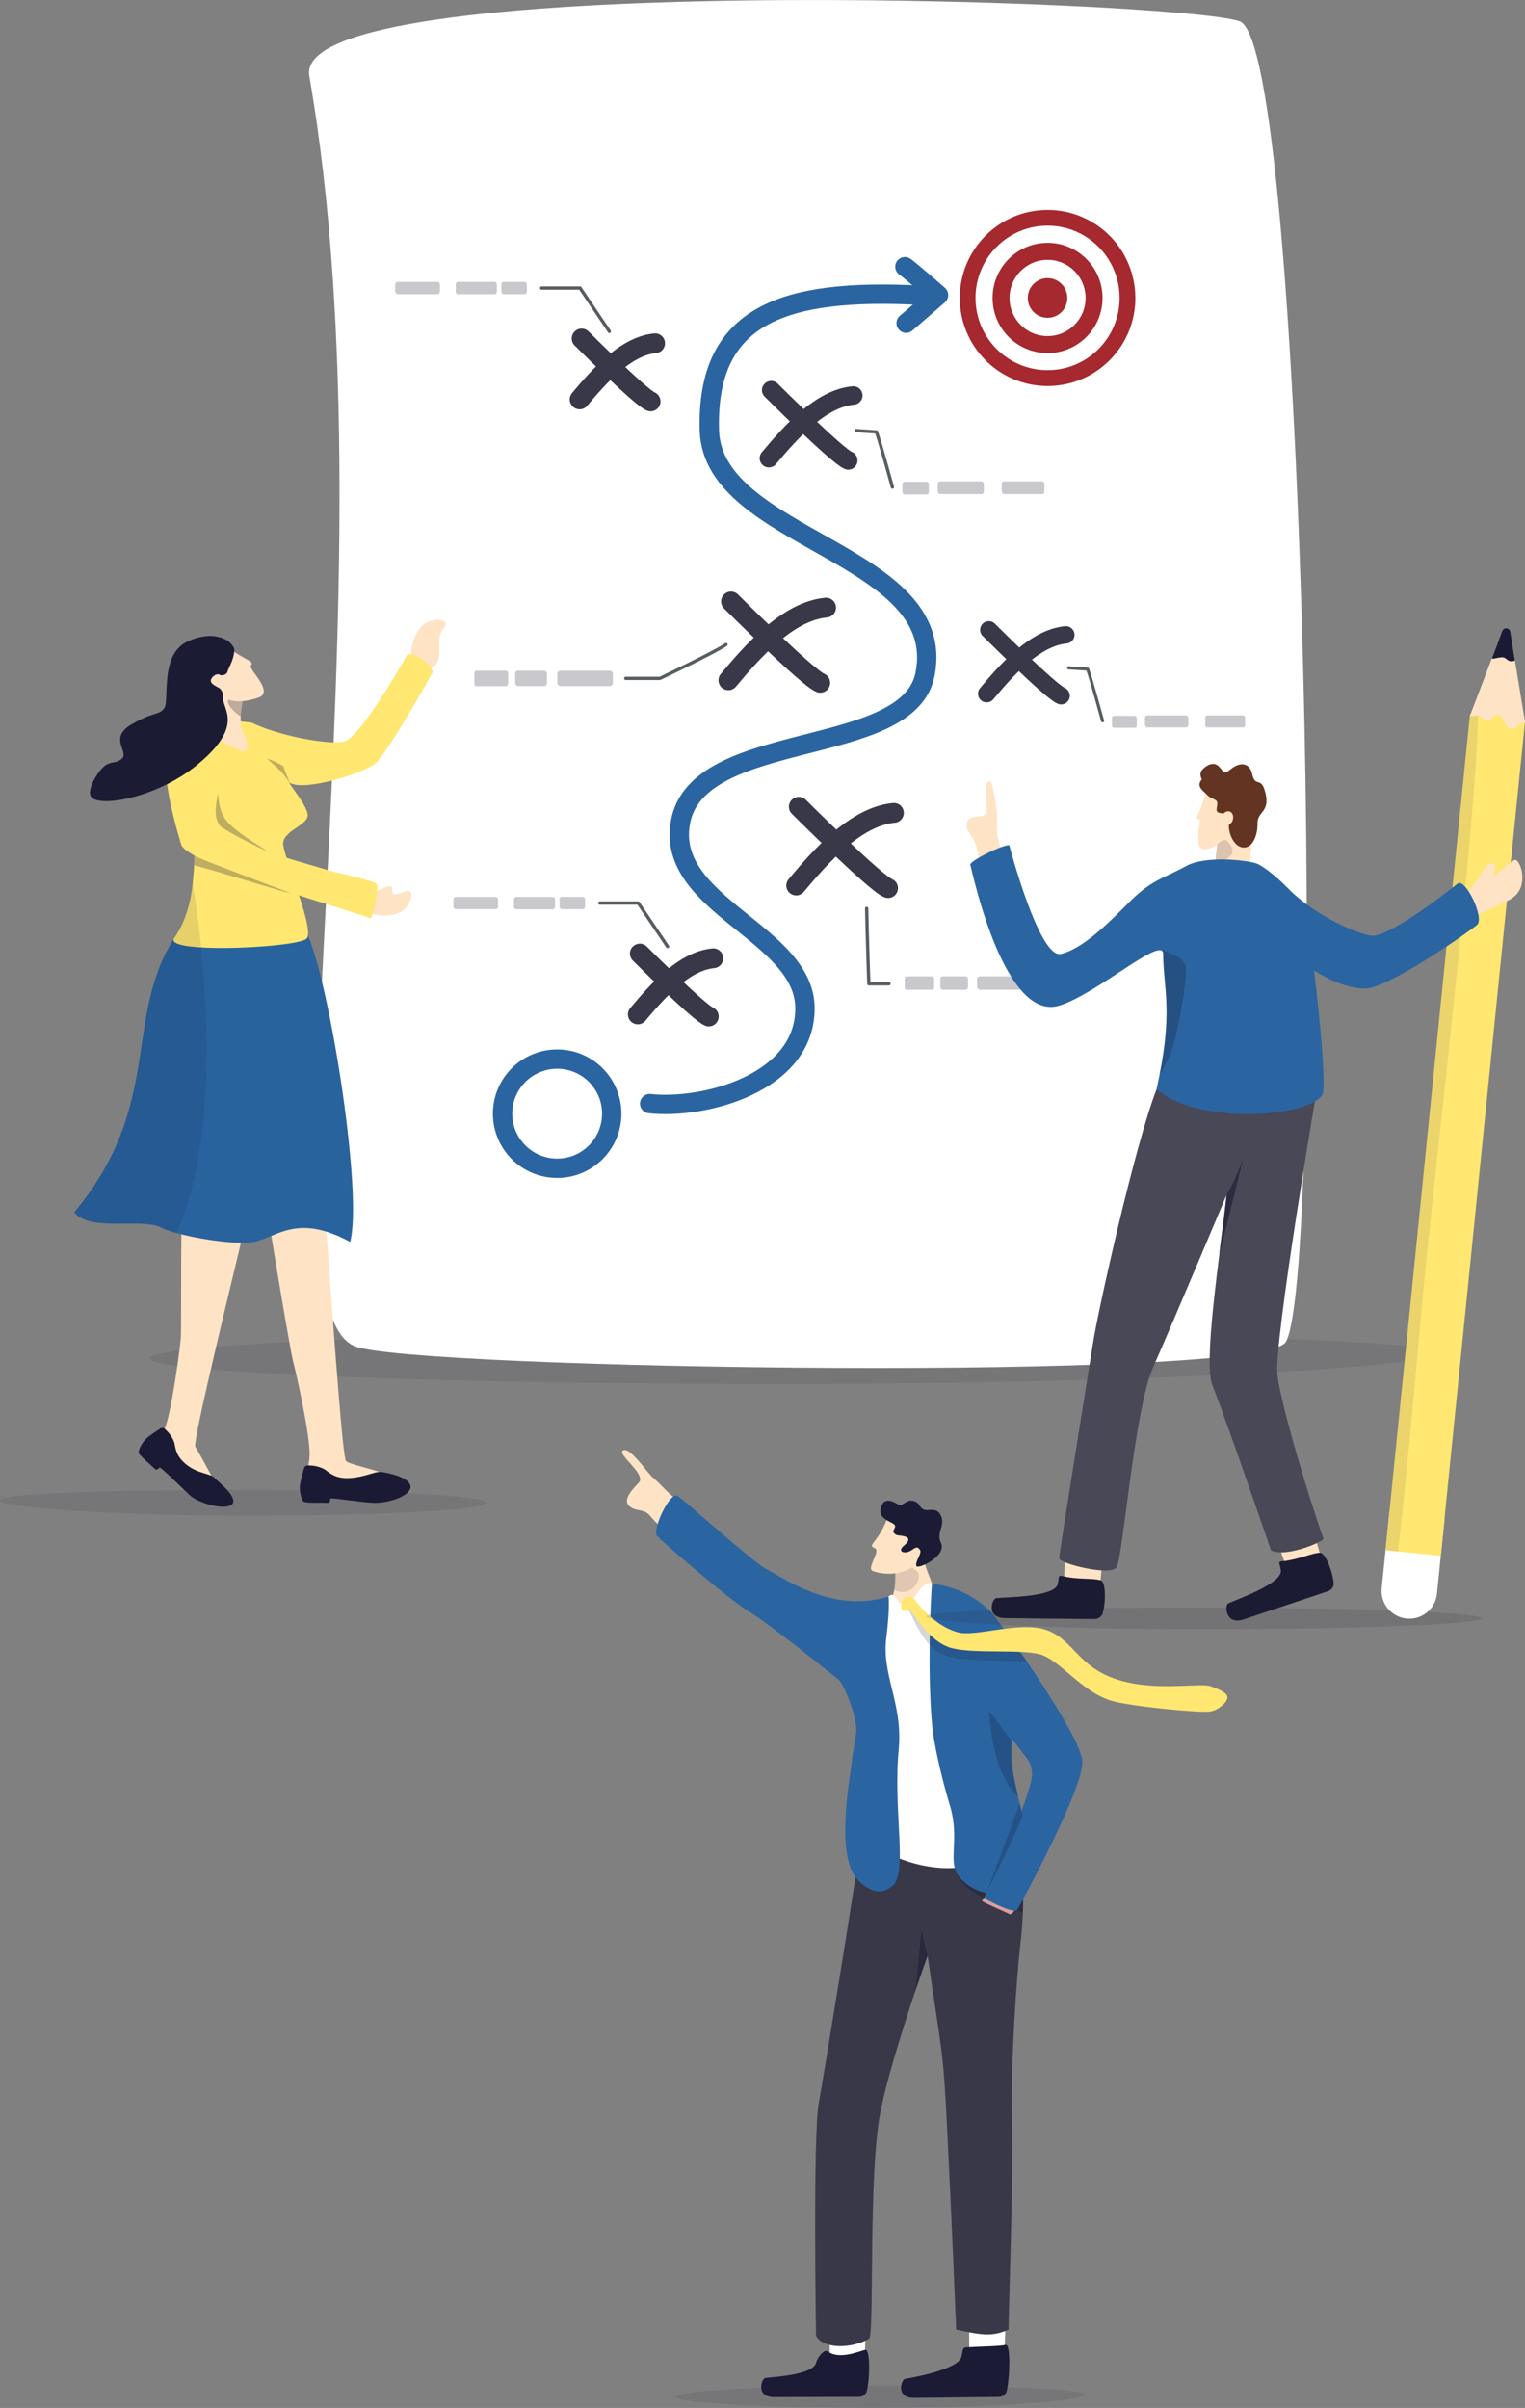 <?xml version="1.0" encoding="UTF-8"?><svg id="_レイヤー_2" xmlns="http://www.w3.org/2000/svg" viewBox="0 0 274.34 433.23"><rect x="0" y="0" width="274.34" height="433.23" fill="#808080" stroke="none"/><defs><style>.cls-1{fill:#383847;opacity:.27;}.cls-2{fill:#da9e9b;}.cls-3{fill:#2a65a1;}.cls-4{fill:#1b1a34;}.cls-5{opacity:.16;}.cls-5,.cls-6,.cls-7,.cls-8,.cls-9,.cls-10,.cls-11{fill:#1b1b34;}.cls-6{opacity:.11;}.cls-7{opacity:.28;}.cls-8{opacity:.18;}.cls-9{opacity:.62;}.cls-12{opacity:.09;}.cls-12,.cls-13,.cls-14,.cls-15,.cls-16,.cls-17,.cls-18{fill:#1b1b36;}.cls-13{opacity:.14;}.cls-14{opacity:.25;}.cls-15{opacity:.54;}.cls-16{opacity:.35;}.cls-17{opacity:.46;}.cls-19{stroke-width:.56px;}.cls-19,.cls-20{stroke:#575d60;}.cls-19,.cls-20,.cls-21,.cls-22,.cls-23,.cls-24{fill:none;stroke-linecap:round;stroke-linejoin:round;}.cls-20{stroke-width:.59px;}.cls-25{opacity:.15;}.cls-25,.cls-26{fill:#2e2e3b;}.cls-26{opacity:.12;}.cls-27{fill:#383848;}.cls-28{fill:#a5292e;}.cls-29{fill:#fff;}.cls-30{fill:#633422;}.cls-21{stroke-width:3.56px;}.cls-21,.cls-22,.cls-23{stroke:#383848;}.cls-22{stroke-width:3.12px;}.cls-23{stroke-width:3.32px;}.cls-31{fill:#484857;}.cls-32{fill:#29639e;}.cls-33{fill:#ffe771;}.cls-11{opacity:0;}.cls-24{stroke:#2a65a1;stroke-width:3.48px;}.cls-34{fill:#ffe3c5;}</style></defs><g id="_オブジェクト"><path class="cls-26" d="M258.19,243.47c0,2.56-54.57,5.54-117.46,5.54s-113.86-2.08-113.86-4.64,50.98-4.64,113.86-4.64,117.46,1.18,117.46,3.74Z"/><path class="cls-29" d="M55.64,13.67c16.04,91.89-10.41,221.04,8.2,228.55,10.38,4.18,163.63,6.46,167.5-.82,7.33-13.77,3.6-233.6-8.35-237.57C211.05-.14,52.3-5.46,55.64,13.67Z"/><path class="cls-28" d="M204.25,53.61c0,1.39-.18,2.74-.52,4.03-1.78,6.8-7.94,11.81-15.28,11.81-8.72,0-15.79-7.09-15.79-15.84s7.07-15.84,15.79-15.84c5.92,0,11.08,3.27,13.78,8.1h0c1.28,2.29,2.01,4.93,2.01,7.74Z"/><path class="cls-29" d="M201.41,53.61c0,1.14-.15,2.25-.42,3.3-1.46,5.58-6.52,9.69-12.54,9.69-7.16,0-12.96-5.82-12.96-13s5.8-13,12.96-13c4.86,0,9.09,2.68,11.31,6.65h0c1.05,1.88,1.65,4.04,1.65,6.35Z"/><ellipse class="cls-28" cx="188.45" cy="53.61" rx="9.89" ry="9.92"/><ellipse class="cls-29" cx="188.45" cy="53.61" rx="6.84" ry="6.86"/><ellipse class="cls-28" cx="188.45" cy="53.61" rx="3.56" ry="3.57"/><path class="cls-20" d="M130.61,115.97c-1.93,1.34-11.88,6.08-11.88,6.08h-6.16"/><rect class="cls-1" x="100.26" y="120.67" width="10" height="2.77" rx=".56" ry=".56"/><path class="cls-1" d="M85.66,120.67h5.42c.18,0,.33.23.33.51v1.76c0,.28-.15.51-.33.51h-5.42c-.18,0-.33-.23-.33-.51v-1.76c0-.28.15-.51.33-.51Z"/><rect class="cls-1" x="92.68" y="120.67" width="5.72" height="2.77" rx=".51" ry=".51"/><path class="cls-20" d="M160.54,87.64s-2.03-7.42-2.87-9.93l-3.64-.24"/><rect class="cls-1" x="162.34" y="86.67" width="4.76" height="2.3" rx=".42" ry=".42"/><rect class="cls-1" x="168.68" y="86.6" width="8.32" height="2.3" rx=".47" ry=".47"/><rect class="cls-1" x="180.21" y="86.6" width="7.67" height="2.3" rx=".42" ry=".42"/><polyline class="cls-20" points="120.09 170.29 114.82 162.47 107.9 162.47"/><rect class="cls-1" x="81.58" y="161.36" width="8.02" height="2.22" rx=".45" ry=".45"/><path class="cls-1" d="M92.86,161.36h6.58c.22,0,.41.18.41.41v1.41c0,.22-.18.41-.41.41h-6.58c-.22,0-.41-.18-.41-.41v-1.41c0-.22.18-.41.41-.41Z"/><rect class="cls-1" x="100.66" y="161.36" width="4.59" height="2.22" rx=".41" ry=".41"/><path class="cls-20" d="M155.91,163.44c.08,4.72.39,13.56.39,13.56h3.62"/><rect class="cls-1" x="175.77" y="175.66" width="8.71" height="2.41" rx=".49" ry=".49"/><path class="cls-1" d="M163.04,175.66h4.72c.16,0,.29.2.29.44v1.53c0,.24-.13.44-.29.44h-4.72c-.16,0-.29-.2-.29-.44v-1.53c0-.24.13-.44.29-.44Z"/><rect class="cls-1" x="169.16" y="175.66" width="4.98" height="2.41" rx=".44" ry=".44"/><circle class="cls-24" cx="100.23" cy="200.37" r="9.82"/><path class="cls-24" d="M165.79,53.13c-25.06-1.32-38.75,3.58-38.18,24.28.55,19.78,43.13,22.01,38.8,43.91-3.04,15.37-41.06,9.65-44.02,26.71-2.59,14.87,22.42,19.87,22.42,33.39s-18.27,18.21-27.94,17.14"/><path class="cls-21" d="M115.1,171.56s10.59,10.59,12.41,11.32"/><path class="cls-21" d="M128.32,172.41c-5.31.49-10.22,6.08-13.58,10.1"/><polyline class="cls-20" points="109.62 59.63 104.35 51.82 97.43 51.82"/><rect class="cls-1" x="71.11" y="50.71" width="8.02" height="2.22" rx=".45" ry=".45"/><path class="cls-1" d="M82.39,50.71h6.58c.22,0,.41.18.41.41v1.41c0,.22-.18.41-.41.41h-6.58c-.22,0-.41-.18-.41-.41v-1.41c0-.22.18-.41.41-.41Z"/><rect class="cls-1" x="90.19" y="50.71" width="4.59" height="2.22" rx=".41" ry=".41"/><path class="cls-21" d="M104.63,60.9s10.59,10.59,12.41,11.32"/><path class="cls-21" d="M117.85,61.76c-5.31.49-10.22,6.08-13.58,10.1"/><path class="cls-21" d="M143.7,145.15s13.7,13.7,16.06,14.64"/><path class="cls-21" d="M160.81,146.25c-6.87.63-13.23,7.87-17.58,13.07"/><path class="cls-21" d="M131.5,108.21s13.7,13.7,16.06,14.64"/><path class="cls-21" d="M148.61,109.32c-6.87.63-13.23,7.87-17.58,13.07"/><path class="cls-23" d="M138.73,70.19s11.83,11.83,13.87,12.65"/><path class="cls-23" d="M153.5,71.15c-5.93.54-11.42,6.8-15.18,11.29"/><path class="cls-19" d="M198.35,129.69s-1.91-6.96-2.69-9.31l-3.41-.22"/><rect class="cls-1" x="200.03" y="128.78" width="4.47" height="2.16" rx=".4" ry=".4"/><rect class="cls-1" x="205.98" y="128.71" width="7.81" height="2.16" rx=".44" ry=".44"/><rect class="cls-1" x="216.8" y="128.71" width="7.2" height="2.16" rx=".39" ry=".39"/><path class="cls-22" d="M177.88,113.32s11.1,11.1,13.01,11.86"/><path class="cls-22" d="M191.74,114.22c-5.56.51-10.72,6.38-14.24,10.59"/><path class="cls-24" d="M162.79,47.98c1.15.82,6.05,5.11,6.05,5.11l-5.83,5.06"/><path class="cls-26" d="M195.2,430.83c0,1.11-17.36,2.4-37.36,2.4s-36.22-.9-36.22-2.01,16.22-2.01,36.22-2.01,37.36.51,37.36,1.62Z"/><path class="cls-34" d="M120.23,275.87s3.68-3.15,3.28-3.93c-.41-.78-1.18-1.61-2.71-2.91-1.18-1-2.09-2.13-3.28-3.12-1.14-.96-4.48-6.1-5.56-4.84-.62.73,3.88,3.98,3.12,5.45-.27.53-3.58,3.22-1.76,4.55,1.41,1.04,2.43.21,3.68,1.72,1.3,1.55,2.11,2.07,3.24,3.08Z"/><path class="cls-34" d="M163.61,291.26l5.33-1.49c.05-2.43-2.55-7.54-2.94-9.71-.42-2.39-3.37-4.59-3.37-4.59l-1.79,5.01.11.42s.41,4.19-.33,6.1c-.42,1.09-.17,2.71-1.33,4.38-.87,1.25,4.32-.12,4.32-.12Z"/><path class="cls-13" d="M160.99,281.79s.22,2.7-.12,4.29c3.31,1.51,5.07-2.25,4.23-3.18-.52-.58-2.43-1.95-2.43-1.95l-1.68.84Z"/><path class="cls-34" d="M159.54,273.4c-1.73,4.35-3.63,4.53-2.16,5.15,1.13.48-1.6,3.65-.37,4.11,2.97,1.11,6.69.15,7.58-1.24.89-1.39,2.08-5.69,2.08-5.69l-7.14-2.33Z"/><path class="cls-18" d="M162.48,276.36c-.99-.2-1.09.02-1.65-.53-.55-.56.91-1.13-.26-1.76-1.17-.63-2.5-1.16-2.14-2.69.52-2.2,2.23-1.26,3.27-.64.67.4,1.39-1.18,2.81-.63,1.11.43.75,1.08,1.73,1.51.59.26,2.13-.39,2.82.7,1.29,2.01-.76,3.27.21,5.27,1.13,2.34-4.09,4.79-4.4,4.18-.36-.71,1.04-2.28.64-2.89-.6-.92-.95-.23-1.86.22-.97.48-2.34.07-1.01-1.04,1.33-1.1.71-1.53-.18-1.71Z"/><path class="cls-29" d="M149.38,424.98c-.24-2.37-.06-8.36-.06-8.36l6.54-.23-.35,9-4.32,2.86-1.8-3.27Z"/><path class="cls-18" d="M148.85,423.03c-.55-.42-1.78,1.06-2.03,2.05-.58,2.27-7.87,2.56-9.17,2.77-.67.11-1.75,3.45,1.59,3.43,2.89-.01,12.13-.02,15.29-.05.66,0,1.24-.44,1.4-1.05.57-2.2.64-7.35-.24-7.42-1.19.27-4.72,1.88-6.82.27Z"/><path class="cls-29" d="M174.5,425.02c-.25-2.36-.11-8.36-.11-8.36l6.54-.26-.3,9-4.3,2.89-1.82-3.27Z"/><path class="cls-18" d="M173.78,422.33c-.7.05-.58.7-.82,1.7-.56,2.28-8.86,3.76-10.16,3.97-.67.11-1.72,3.46,1.62,3.42,2.89-.04,12.13-.12,15.29-.18.66-.01,1.23-.45,1.39-1.06.55-2.2.75-8.24-.13-8.31-1.18.28-3.98.26-7.19.46Z"/><path class="cls-27" d="M183.85,346.79c-.08,1.07-.19,2.23-.34,3.51-.56,4.78-1.75,20.9-1.46,31.15.29,10.19-.61,34.03-.61,37.69-3.1,1.36-5.01.93-9.43,0,0,0-.79-19.67-1.66-36.89-.71-13.98-.91-12.58-3.48-30.39h0c-.03.09-.66,1.82-1.57,4.49-1.95,5.7-5.21,15.65-6.77,22.86-2.44,11.24-1.16,40.55-2.18,41.56-3.04,1.79-8.18,1.96-9.55-.52,0,0-.58-36.24.5-41.92.73-3.86,6.91-41.68,8.29-51.84,0,0,27.23-5.94,28.06,3.36.11,1.27.15,2.39.13,3.47-.02,1.44.06,2.78.14,4.25.13,2.4.25,5.14-.06,9.24Z"/><path class="cls-17" d="M169.26,346.74s0,0,0,.01c-.05-.03-.07-.05-.08-.05.01,0,.08.04.08.04Z"/><path class="cls-15" d="M166.87,351.85h0c-.03.09-1.23,3.45-2.14,6.12l1.07-10.76s-.04.64,1.07,4.64Z"/><path class="cls-16" d="M184.01,344c-.23-.05-10.72-2.29-12.14-7.54,0,0,9.12.78,12.04,1.1.13,2.4.19,5.09.1,6.45Z"/><path class="cls-29" d="M167.66,284.99c-2.36-.64-2.59,3.26-4.97,3.45-1.26.1-.98-.45-1.57-1.03-.37-.36-.71-.76-1.28-.16-11.74,12.04.48,42.4-1.01,44.52-1.22,1.73,8.71,5.51,14.95,3.99,8.55-2.09,8.03-11.38,7.79-13.15-.25-1.77-5.76-31.93-5.76-31.93,0,0-4.33-2.29-8.14-5.69Z"/><path class="cls-3" d="M121.93,269.17c1.39.94,13.28,11.61,15.58,12.92,5.25,2.98,12.84,7.97,22.33,5.16,0,0,.29,2.02-.39,7.27-.9,6.95,3.01,11.89,2.22,20.29-1.03,10.87,1.65,21.97-1.03,24.42-1.56,1.43-3.72,1.7-6.33-1.01-4.11-4.26-1.41-18.26-1.03-21.58.15-1.29.47-3.04.74-4.84.34-2.25-2.06-8.73-3.16-9.59-1.24-.97-11.98-9.76-16.46-12.49-3.37-2.06-15.8-12.75-16.26-13.47-.75-1.17,2.39-8.03,3.78-7.08Z"/><path class="cls-2" d="M177.34,341.37c-.23.42-.93.42-.58.71.35.29,4.64,2.18,4.64,2.18,0,0,.41.45.92-.29.5-.74.5-1.48.5-1.48l-5.48-1.12Z"/><path class="cls-3" d="M184.85,339.08c-3.74,2.34-8.71,2.41-12.01-1.06-2.73-2.87.03-6.59-1.99-13.3-1.12-3.72-2.86-10.39-3.23-15.02-.79-9.85-.19-21.93.03-24.71,0,0,5.94.15,10.82,5.23,2.05,2.14,3.34,8.32,3.56,12.83.07,1.48.11,2.67.13,3.68.04,2.06,0,3.34-.07,4.75-.03.56-.05,1.14-.08,1.79h0c-.03.74-.06,1.58-.08,2.59-.03,1.66.53,4.38,1.22,7.38h0c1.52,6.59,3.69,14.58,1.68,15.83Z"/><path class="cls-3" d="M171.5,296.76c13.11,21.5,13.83,18.65,14.16,22.17.33,3.52-8.67,22.56-8.67,22.56,0,0,5.4,3.02,6,2.09.6-.92,12.17-22.22,11.71-26.8-.51-5.04-14.61-24.63-16.27-26.55-1.66-1.92-8.83-2.75-8.75.69.08,3.44,1.82,5.85,1.82,5.85Z"/><path class="cls-14" d="M183.17,323.25c-4.93-4.4-5.27-15.55-5.27-15.55l4.13,5.58h0c-.03.74-.06,1.58-.08,2.59-.03,1.66.53,4.38,1.22,7.38Z"/><path class="cls-14" d="M183.96,326.63c-.34,1.56-6.45,13.84-6.45,13.84l5.94-15.99.5,2.15Z"/><path class="cls-8" d="M163.47,289.79c.27-.12,1.9,5.02,4.91,7.13.83.58,1.75,1.04,2.75,1.26,2.93.65,9.79.61,13.59.75-.77-1.45-1.56-1.74-2.95-3.98-2.84.41-8.3.73-9.82.3-1.13-.31-2.15-.81-3.09-1.41-1.75-1.13-3.16-2.61-4.2-3.86-.53-.64-.49-1.48-1.23-1.63-.98-.2-.31,1.61.03,1.45Z"/><path class="cls-33" d="M162.2,288.25c.11-.46.56-1.16,1.54-.96.74.15.75.46,1.28,1.11,1.6,1.93,4.05,4.38,7.29,5.28s11.48-2.18,16.19-.32c4.71,1.87,5.47,6.49,12.33,8.77,6.86,2.29,14.93.56,16.95,1.26,2.02.7,3.2,1.36,3.01,2.18-.19.81-1.45,2.01-3,2.35-1.56.34-14.56-.91-17.88-1.93-5.42-1.66-9.36-7.45-12.88-8.36-3.52-.91-11.37-.1-15.52-1.03-4.63-1.03-7.53-7.1-7.87-6.94s-.66.31-1.23.06c-.39-.17-.3-1.01-.19-1.47Z"/><path class="cls-26" d="M0,269.93c0,1.29,20.62,2.78,44.38,2.78s43.02-1.04,43.02-2.33-19.26-2.33-43.02-2.33-44.38.59-44.38,1.88Z"/><path class="cls-34" d="M43.15,203.2c1.39,6.83,1.93,12.73.72,18.11-1.2,5.38-9.3,38.02-8.73,38.97.57.95,2.81,4.99,3.27,6,.47,1.02-10.72-3.1-10.68-5.16.04-2.06.67-.99,1.9-4.04,1.23-3.05,2.7-14.02,2.89-16.31.19-2.29-.19-25.08.59-27.6.77-2.52,10.03-9.97,10.03-9.97Z"/><path class="cls-34" d="M64.54,163.11c2.07,1.98,6.06,1.95,7.74.85,1.89-1.24,2.5-4.45.45-3.53-3.2,1.43-1.7-.88-2.46-.96-1.26-.13-3.41,1.73-4.07,1.36-.41-.23-1.67,2.28-1.67,2.28Z"/><path class="cls-34" d="M74.36,119.8c-1.12-2.64.34-6.36,1.96-7.53,1.83-1.33,4.99-.81,3.46.83-1.53,1.64-.02,4.78-1.33,6.42-1.66,2.08-4.1.28-4.1.28Z"/><path class="cls-4" d="M28.79,257.03c.27-.18.61-.16.85.05,1.14.98,1.63,2.12,1.74,2.58.21.88.22,2.34,2.25,3.92,2.03,1.58,4.26,1.53,4.93,2.28.67.75,4.47,3.58,3.14,4.85-1.4,1.07-6.09-.29-7.59-1.72-1.5-1.44-5.31-5.19-5.41-4.95-.47.53-.74.33-.74.33-1.17-1.14-2.9-2.49-3.01-2.99-.11-.5.71-2.04,1.53-2.71.58-.47,1.69-1.23,2.31-1.63Z"/><path class="cls-34" d="M46.45,206.7c.05,1.01.85,6.27,1.87,12.6.31,1.9.63,3.9.96,5.91,1.52,9.24,3.15,18.67,3.47,19.85.62,2.28,3.07,13.36,2.94,16.72-.13,3.37-1.13,2.57-.44,4.56.69,2,15.11-.1,14.29-.91-.82-.81-6.38-1.82-7.28-2.53-.61-.48-2.16-22.49-3.32-38.32-.15-2.12-.3-4.14-.44-5.97-.35-4.62-.63-8.12-.8-9.4-.72-5.6-3.15-4.09-7.81-4.07,0,0-3.57-1.14-3.44,1.57Z"/><path class="cls-4" d="M54.67,264.19c.09-.32.38-.54.7-.54,1.57-.03,2.74.52,3.14.79.77.53,1.77,1.65,4.46,1.48s4.51-1.21,5.55-1.1c1.04.11,5.5.95,5.33,2.83-.37,1.78-4.47,2.82-6.63,2.74-2.17-.07-7.9-1.01-7.81-.76,0,.74-.36.76-.36.76-1.7-.07-3.99.07-4.42-.23-.43-.31-.84-2.05-.65-3.14.13-.76.5-2.1.7-2.83Z"/><path class="cls-11" d="M32.63,223.85c3.17,1.26,7.96,1.07,10.31,1.43.59-2.48.71-2.98.93-3.97.04-.18.08-.37.12-.55l-8.46-2.24-2.88,3.17c-.01.7-.02,1.42-.03,2.16Z"/><path class="cls-11" d="M48.32,219.3c.31,1.9.56,3.45.89,5.46,2.87-1.17,6.81-.63,9.73-.18-.15-2.12-.3-4.14-.44-5.97l-.48-1.65-9.69,2.35Z"/><path class="cls-32" d="M13.34,218.12c2.95,3.63,12.24.91,15.7,2.77.55.3,1.52.63,2.72.96,4.24,1.16,11.48,2.25,14.46,1.47,3.83-1,7.58-4.88,16.77.12,2.29-8.41-3.45-45.42-7.59-55.13h0c-.22-.52-.44-.96-.65-1.31,0,0-10.22-6.02-19.12-1.47-1.49.76-2.94,1.82-4.3,3.25-.02.03-.04.07-.06.1-9.13,14.6-1.88,29.91-17.92,49.23Z"/><path class="cls-33" d="M66.63,165.24c.3.24,1.66-5.65,1.12-6.23-.55-.6-7.88-2.16-8.7-2.43-2.55-.86-10.88-2.91-14.56-5.1-2.68-1.59-4.6-2.13-12.46-6.87,3.78,3.95,2.96,10.97,2.63,14.38-.38,3.86-1.56,7.33-3.33,9.79-.02.03-.04.07-.06.1-.59,1.13,2.96,1.61,7.5,1.67,6.69.1,15.53-.71,16.41-1.69.11-.12.18-.31.22-.56.45-3.03-4.54-14.58-4.46-16.59.09-2.16,4.07-3.16,4.4-4.83.33-1.67-4.01-6.49-3.14-6,2.73,1.51,13.17-1.73,15.34-3.56s10.05-15.85,10.24-16.29c.45-1.02-3.95-4.45-4.65-3.05-.61,1.21-8.14,14.32-11.05,15.37-2.47.89-12.4-1.1-16.76-3.32,0,0-4.14-.61-6.13-.44-2,.17-7.32,4.21-8.72,6.01-1.56,2,.16,9.88,2.12,16.33,1.15,3.78,33.2,12.64,34.03,13.31Z"/><path class="cls-34" d="M43.79,125.62c-.76,3.47-.57,5.28,0,6.25.56.97,1.2,3.33.08,3.29-.55-.02-3.81-1.47-4.99-2.32s-1.89-2.51-1.89-2.51c0,0,2.55-4.41,4.3-8.11,1.75-3.69,2.51,3.4,2.51,3.4Z"/><path class="cls-7" d="M43.32,128.9c.02-.46.08-.97.16-1.54.03-.2.27-1.52.31-1.73-.19-.18-.53-.45-.73-.49-.27-.05-.83.01-1.08-.3-.42-.51-1.24.97-.88,1.84.14.34,1.12,1.63,2.22,2.22Z"/><path class="cls-7" d="M48.37,153.29c-7.72-4.84-8.77-5.8-9.14-10.47-.91,3.86-.16,4.94.27,5.65.43.71,6.01,3.55,8.87,4.83Z"/><path class="cls-7" d="M52.19,160.67c.09-.04-17.2-6.41-17.21-6.73-.02.75,0,1.33-.04,1.79.52-.12,16.95,5.07,17.26,4.94Z"/><path class="cls-7" d="M48.1,136.55c1.82,1.69,2.64,2.09,4.11,4.49-1.16-2.76-1.22-3.18-1.22-3.18,0,0-2.13-1.26-2.88-1.31Z"/><path class="cls-6" d="M13.34,218.12c2.95,3.63,12.24.91,15.7,2.77.55.3,1.52.63,2.72.96,6.36-14.15,6.01-35.84,4.43-51.38-.18-1.73-.37-3.38-.56-4.93-.31-2.44-.64-4.64-.96-6.54-.38,3.86-1.56,7.33-3.33,9.79-.02.03-.04.07-.06.1-9.13,14.6-1.88,29.91-17.92,49.23Z"/><path class="cls-34" d="M41.41,116.71c2.42,1.97,4.48,2.22,3.73,3.04-.56.62,4.33,4.75,1.33,5.77-2.98,1.01-5.97,1.1-7.95-1.52s-3.2-4.1-3.2-4.1l6.09-3.2Z"/><path class="cls-10" d="M42.16,116.94c-.08,1.81-1.04,3.15-1.25,3.95-.12.45-.94.78-1.34.53-.44-.27-1.12-.01-1.53.67-.5.82.69,1.29,1.36,1.68.5.29.77,1.03.71,1.61-.22,2.2,4.19,5.18-5.07,12.58-2.34,1.85-5.03,3.28-7.62,4.31-5.24,2.06-10.13,2.43-11.06,1.05-.68-1,.74-3.81,2.1-5.19,1.36-1.37,2.5-.6,3.53-1.7,1.17-1.26-2.47-3.69,1.65-6.09,4.12-2.4,4.89-1.57,5.9-2.91,1.01-1.33-.91-9.73,4.28-12.06,3.59-1.61,5.94-.8,7.04-.15.46.27,1.33,1.17,1.31,1.71Z"/><path class="cls-25" d="M166.61,290.83c0,1.07,21.47,2.28,49.36,2.28s50.5-.87,50.5-1.94-22.61-1.94-50.5-1.94-49.36.53-49.36,1.61Z"/><path class="cls-29" d="M249.95,272.02l9.94,1-1.39,13.72c-.28,2.74-2.72,4.74-5.46,4.46h-.02c-2.74-.28-4.74-2.72-4.46-5.46l1.39-13.72Z"/><path class="cls-33" d="M259.19,279.92l-.98-.1-2.44-.25-4.28-.43-.2-.02-2.04-.21,15.15-150.04.11-.26,4.14-9.77c.71-1.68,3.16-1.43,3.53.36l2.16,10.67-.05.45-15.11,149.59Z"/><path class="cls-34" d="M264.4,128.87l5.14-13.47c.47-1.22,2.25-1.04,2.46.25l2.34,14.22-.02.18c-1.69.34-1.75,1.3-2.55,1.14-1.02-.2-1.2-2.51-2.32-2.62-1.12-.11-.73,1.12-1.84,1.01-1.11-.11-1.04-.8-1.73-.87-.68-.07.07.34-1.48.16Z"/><path class="cls-4" d="M268.43,118.33l1.83-4.81c.27-.7,1.29-.6,1.42.14l.83,5.07c.01.07-.03.14-.1.16-1.19.41-1.37-.64-2.15-.63-.38,0-1.03.12-1.67.26-.11.02-.2-.08-.16-.19Z"/><path class="cls-12" d="M251.48,279.14l-.2-.02-2.04-.21,15.15-150.04,1.48-.16c-.15,16.53-7.17,77.23-9.12,96.38-1.55,15.16-3.25,37.24-5.28,54.05Z"/><path class="cls-34" d="M262.59,161.42c3.56-2.03,4.15-6.04,5.69-6.11s-.12,2.34.54,2.09c.66-.25,2.09-1.69,3.55-2.65,1-.66,3.05,4.81-.52,6.95-1.16.7-6.11,2.94-7.52,3.52-1.41.58-1.74-3.81-1.74-3.81Z"/><path class="cls-3" d="M231.41,159.54c5.56,5.74,13.77,8.78,15.45,8.81,3.04.06,12.3-6.86,15.36-9.38,1.34-1.11,4.94,6.22,3.48,7.45-1.46,1.23-15.98,11.43-20.08,11.43-9.31,0-20.73-12.9-21.23-15.38-.5-2.48,7.02-2.93,7.02-2.93Z"/><path class="cls-34" d="M181.54,158.11c-.22-1.27-.75-3.38-1.31-4.98-.54-1.54-1.04-3.13-.87-4.66.21-2.04-.73-7.66-1.2-7.82-1.61-.56-.23,4.82-.78,5.72-.7,1.15-3.55-.3-3.45,2.32.04,1.17,1.35,1.67,1.93,4.45.35,1.67.52,5.6.92,6.21.41.61,4.77-1.24,4.77-1.24Z"/><path class="cls-34" d="M191.46,284.6c-.1-2.47.45-8.67.45-8.67l6.88.13-.92,9.31-4.71,2.72-1.69-3.5Z"/><path class="cls-10" d="M190.98,283.54c-.72-.17-.43.48-.71,1.51-.65,2.35-9.71,2.29-11.08,2.48-.71.1-1.9,3.55,1.61,3.59,3.04.03,12.76.16,16.08.17.69,0,1.31-.44,1.49-1.07.63-2.27.52-5.81-.4-5.9-1.39-.44-3.99-.06-6.99-.79Z"/><path class="cls-34" d="M231.37,281.75c-.99-2.28-2.72-8.29-2.72-8.29l6.51-2.12,2.51,9.04-3.44,4.09-2.86-2.73Z"/><path class="cls-10" d="M230.54,280.91c-.74.07-.23.59-.12,1.65.25,2.42-8.29,5.31-9.5,5.94-.63.32-.49,3.96,2.82,2.85,2.86-.96,12.04-4,15.16-5.07.65-.22,1.07-.84,1.01-1.49-.23-2.34-1.62-5.63-2.52-5.41-1.47.04-3.77,1.24-6.85,1.54Z"/><path class="cls-31" d="M208.07,195.95c-4,10.32-10.6,40.2-11.43,45.6-.84,5.4-6.09,37.81-6.09,38.79s9.15,3.26,10.3,1.67c1.15-1.59,3.18-28.36,6.57-35.98,3.38-7.62,13.23-31.03,13.23-31.03-1.31,11.76-4.26,30.51-2.49,34.35,3.3,8.59,10.49,29.59,10.49,29.59,2.75,1.45,10.2-1.92,9.42-2.15-2.2-6.08-7.56-23.55-8.27-29.41-.71-5.86,7.38-53.06,7.38-53.06l-23.44-1.45-5.68,3.1Z"/><path class="cls-9" d="M220.65,214.99c-.25,3.38-.91,6.93-1.32,10.84l4.41-17.76s-.87,3.1-3.09,6.92Z"/><path class="cls-34" d="M217.04,141.97c-.96,3.97-1.75,4.79-1.8,5.27.74.48.72-.5.46,1.56-.38,3-.36,5.36,3.27,3.14-.26,2.21-.35,2.99-.35,2.99l.8,4.22,5.75-.5c-1.2-3.69,1.91-14.96-.23-17.31-2.15-2.35-7.6-.52-7.88.64Z"/><path class="cls-30" d="M221.07,148.42c1.55-.97.55-3.45-1.01-2.04-1.37-.2-1.27-.33-1.09-1.54.19-1.21-.84-.84-1.76-1.78-.92-.94-2.06-1.55-1.01-2.84,0,0-.5-.88-.06-1.54.43-.65,1.94-1.81,3-.89,1.06.91.78,1.8,2.36.53,1.59-1.27,3.32-1.11,3.77.96.52,2.39,1.48.51,2.21,2.8,1.3,4.11-1.31,3.77-1.26,6.06.04,2.29-.97,4.57-2.69,4.33-1.72-.24-2.59-2.86-2.45-4.05Z"/><path class="cls-5" d="M218.96,151.94c1.06-1.05,1.57-.88,1.83-.6,2.32,2.52-.24,2.8-1.22,4.32-.98,1.51-.87-1.36-.87-1.36l.25-2.36Z"/><path class="cls-3" d="M226.12,155.38c-1.47-.57-9.17-1.55-12.76.44s-6.09,2.45-9.74,6.02c-3.12,3.06-8.3,8.71-12.75,9.79-3.92.95-9.31-19.57-9.31-19.57-1.21-.08-6.62,2.59-7.02,3.45.53,2.14,6.26,28.53,16.1,25.39,6.73-2.15,17.98-12.19,18.6-9.48.05,6.76,1.93,10.54-1.18,24.53,7.99,6.97,29.41,4.77,29.98.5.57-4.27-2.23-29.15-3.35-32.18-1.46-3.95-7.1-8.32-8.57-8.89Z"/><path class="cls-7" d="M209.25,171.42c.05,5.92,1.81,10.95-.6,21.75.31,0,.92-1.64,1.35-2.33,1.77-2.82,3.84-16.08,3.27-17.2-.56-1.09-1.24-1.61-4.33-2.78.17.09.27.4.31.56Z"/></g></svg>